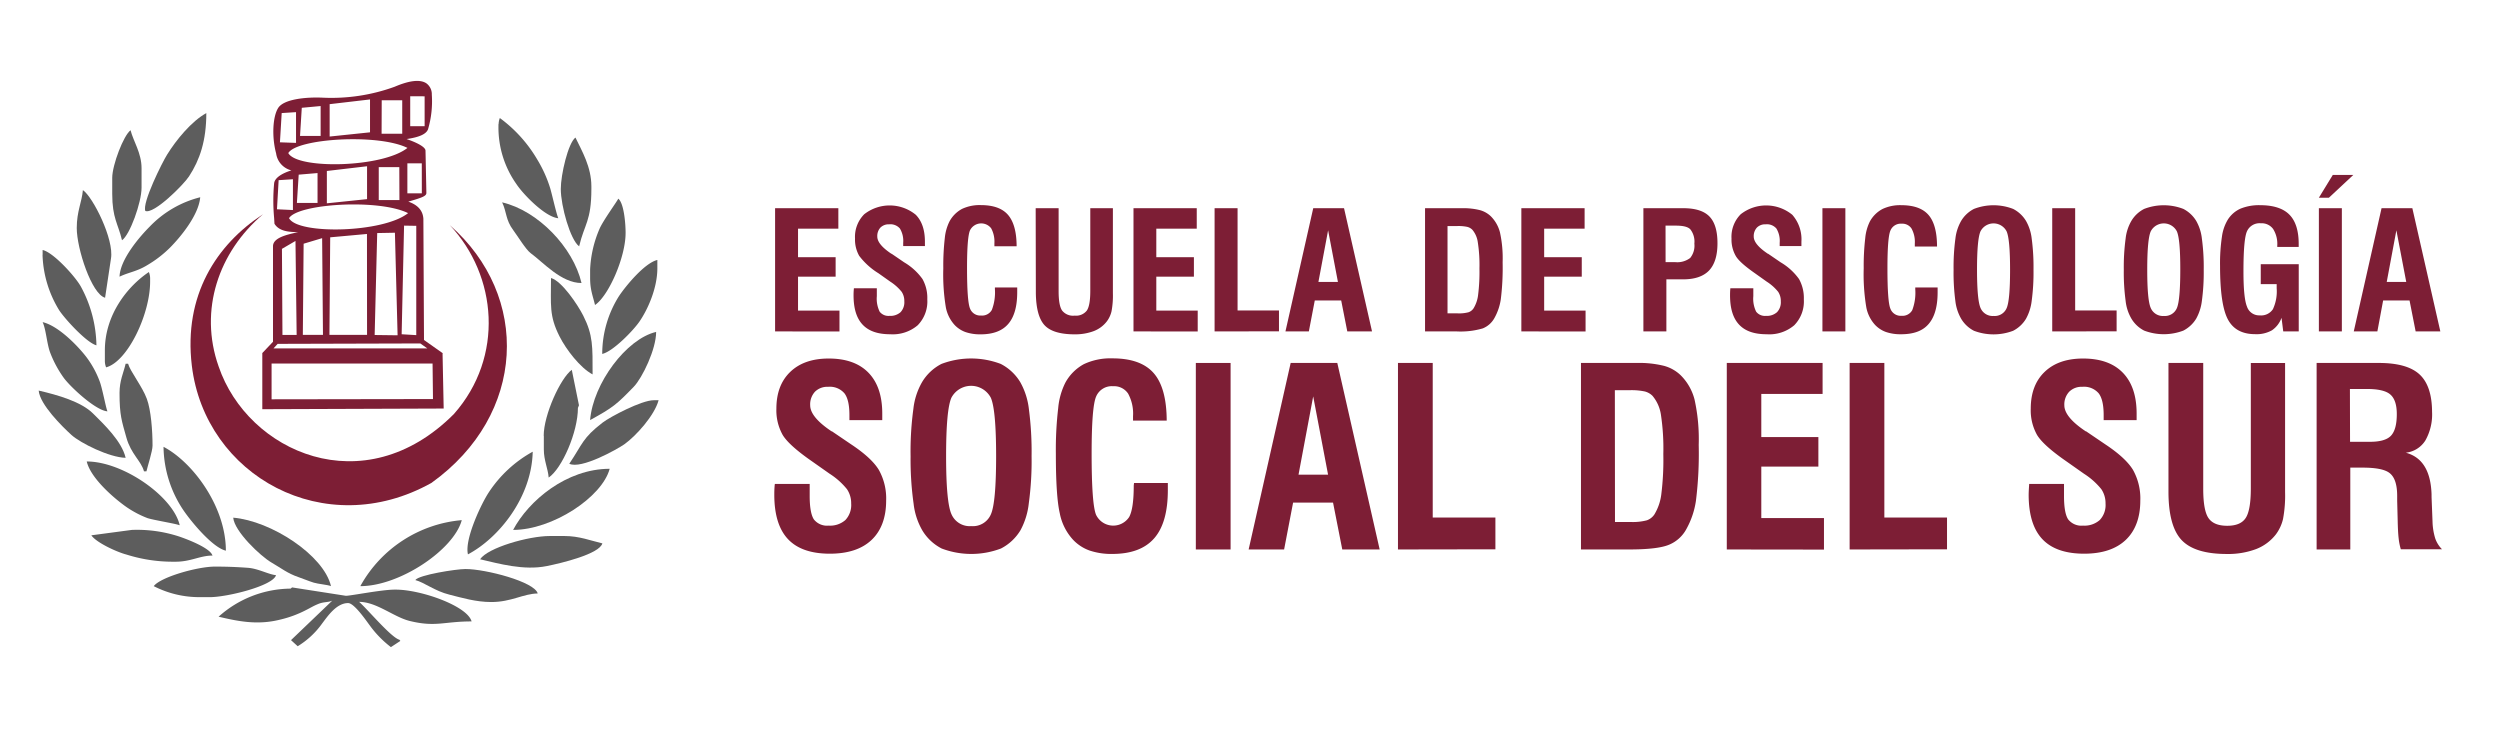 <?xml version="1.0" encoding="UTF-8"?> <svg xmlns="http://www.w3.org/2000/svg" id="Capa_1" data-name="Capa 1" viewBox="0 0 598.35 177.67"><defs><style>.cls-1{fill:#5d5d5d;fill-rule:evenodd;}.cls-2{fill:#7d1e35;}</style></defs><path class="cls-1" d="M34.76,50.48c2,.92,9.16-6.24,10.47-8.25,2.62-4,4.15-8.59,4.15-15.16C45.84,29,42.15,33.52,40,37c-1.12,1.76-6.08,11.66-5.2,13.52Z"></path><path class="cls-1" d="M119.3,29.71v.58a23.42,23.42,0,0,0,4.33,13.81c1.57,2.38,6.86,7.87,10,8.13-.45-.92-1.55-5.95-2-7.35a30.43,30.43,0,0,0-3-6.63,33,33,0,0,0-9-10,4.31,4.31,0,0,0-.29,1.47Z"></path><path class="cls-1" d="M26.86,42.58v3.8c0,5.85,1.41,7.16,2.34,11.12,1.86-1.25,4.68-9,4.68-12.58V40.24c0-3.62-2-6.51-2.63-9.07-1.66,1.21-4.39,8.3-4.39,11.41Z"></path><path class="cls-1" d="M134.22,45.21c0,4.08,2.27,12.2,4.39,13.75,1.24-5.32,2.93-6,2.93-13.75v-.58c0-4.68-2.24-8.43-3.81-11.71-1.75,1.29-3.51,8.88-3.51,12.29Z"></path><path class="cls-1" d="M28.61,66.27c.1-4.2,4.89-9.7,7.25-12.06a25.3,25.3,0,0,1,12.06-7c-.36,4.29-4.75,9.57-7.24,12.07a27.3,27.3,0,0,1-5.45,4.19c-2.48,1.52-4.33,1.66-6.62,2.75Z"></path><path class="cls-1" d="M139.19,67.74c-4.87,0-9.22-5-12.17-7.14-1.16-.85-3.16-4.15-4.16-5.49-1.89-2.52-1.55-4.33-2.68-6.68,8.57,2,17,10.76,19,19.31Z"></path><path class="cls-1" d="M18.37,54.57c0-4,1.23-6.23,1.47-9.07,2.38,1.6,7.52,11.81,6.72,16.39l-1.41,9.37c-3.21-.86-6.78-11.75-6.78-16.69Z"></path><path class="cls-1" d="M141.24,64.52a27.45,27.45,0,0,1,2.25-9.75c.86-2,4.37-6.8,4.48-7.22,1.33,1,1.76,5.79,1.76,8.19,0,5.88-4.1,15.11-7.32,17.26-.51-2.17-1.17-3.6-1.17-6.43v-2Z"></path><path class="cls-1" d="M10.18,61a26.8,26.8,0,0,0,4,13.28c1.46,2.19,6.57,7.75,8.9,8.37a30.35,30.35,0,0,0-3.75-14.1c-1.32-2.36-6.5-8.11-9.13-8.72V61Z"></path><path class="cls-1" d="M144.17,84.7c2.56-.59,7.44-5.62,8.9-7.77,2-2.91,4.26-8,4.26-12.71v-2c-3,.7-7.5,6.13-9.19,8.66a25.89,25.89,0,0,0-4,13.86Z"></path><path class="cls-1" d="M25.1,83.83v2.63a4,4,0,0,0,.3,1.46c5.14-1.37,10.53-12.71,10.53-20.48v-.87a4,4,0,0,0-.3-1.46C30.49,68.55,25.1,75.36,25.1,83.83Z"></path><path class="cls-1" d="M141.83,89.68c0-6.76.13-9.44-2.24-14.14-1.31-2.59-5.11-8.28-7.71-9,0,6.47-.49,9,2.05,14,1.56,3.1,4.93,7.5,7.9,9.07Z"></path><path class="cls-1" d="M25.69,98.45c-2.83-.23-8.84-5.84-10.42-8A26.38,26.38,0,0,1,12,84.37c-.78-2.07-1-5.63-1.8-7.27,3.7.86,8.18,5.45,10.3,8.13a22.9,22.9,0,0,1,3.34,6c.66,1.71,1.51,6.44,1.87,7.19Z"></path><path class="cls-1" d="M141.24,100.5c.73-8.72,8.67-19.4,15.8-21.06,0,4.17-3.32,11-5.33,13.1-4.16,4.3-5,5-10.47,8Z"></path><path class="cls-1" d="M30.07,109.57c-.94-4-5.18-8-7.81-10.61-2.81-2.8-8.37-4.41-13-5.48.28,3.34,5.64,8.62,7.83,10.61s9.11,5.39,12.94,5.48Z"></path><path class="cls-1" d="M136.27,111c2.83,1.36,11.4-3.44,13.17-4.67,2.8-2,7.21-6.9,8.19-10.54h-1.17c-2.89,0-10.36,3.93-12.21,5.34-4.9,3.76-4.79,5.11-8,9.87Z"></path><path class="cls-1" d="M28.61,94.06c0-3,.94-4.76,1.46-7h.59c.48,1.79,3.4,5.44,4.48,8.39,1,2.67,1.37,7.66,1.37,11.21,0,1.3-1.16,4.84-1.46,6.15h-.59c-.66-2.49-3.1-4.1-4.21-8.08s-1.64-5.33-1.64-10.65Z"></path><path class="cls-1" d="M130.13,104.3c0-5,4-13.78,6.72-15.79L138.57,97l-.25.63c0,5.81-3.83,14.53-7,16.67-.18-2.2-1.16-4.09-1.16-6.73V104.3Z"></path><path class="cls-1" d="M43,125.66c-1.6-6.83-13.54-15.21-22.24-15.21.87,3.72,5.74,8.09,8.53,10.19A23.84,23.84,0,0,0,35.29,124c1.43.48,6.9,1.35,7.66,1.71Z"></path><path class="cls-1" d="M122.81,126.83c3.7-7,12.77-14.63,23.11-14.63-1.82,6.81-13.73,14.63-23.11,14.63Z"></path><path class="cls-1" d="M54.06,131.8c-3.21-.75-8.35-7-10.18-9.71a27.68,27.68,0,0,1-4.74-15.15c7,3.68,14.92,14.3,14.92,24.86Z"></path><path class="cls-1" d="M112,132.68c7.37-3.9,15.26-13.63,15.5-24.57A29.73,29.73,0,0,0,117,117.82c-1.69,2.52-5.88,11.23-5,14.86Z"></path><path class="cls-1" d="M21.86,128.12c1.15,1.72,6.06,4,8.45,4.62a36.79,36.79,0,0,0,11.47,1.7h.29c3.6,0,5.81-1.47,8.78-1.47-.48-1.77-5.94-3.88-8-4.57a32.35,32.35,0,0,0-11.3-1.57l-9.68,1.29Z"></path><path class="cls-1" d="M114.91,133.85c1.86-2.77,11.57-5.56,16.68-5.56h3.51c3.53,0,6.21,1.09,9.07,1.76-.68,2.54-9.83,4.74-13.29,5.43-5.51,1.12-11.48-.58-16-1.63Z"></path><path class="cls-1" d="M79.22,140.29c-1.73-7.43-14.36-15.63-23.4-16.39.27,3.28,6.51,9.2,9.16,10.74,2.23,1.28,3.81,2.59,6.46,3.49,1.35.46,2.27.89,3.65,1.32,1,.32,3.47.52,4.13.84Z"></path><path class="cls-1" d="M86.24,140.29c9.45,0,22.4-8.73,24.28-15.8a30.77,30.77,0,0,0-24.28,15.8Z"></path><path class="cls-1" d="M50.26,142.92H47.63a23.85,23.85,0,0,1-10.83-2.63c1.58-2.15,10.44-4.68,14.63-4.68,2.83,0,5.15.09,7.9.29,2.45.17,5,1.61,6.73,1.76-.69,2.55-11.68,5.26-15.8,5.26Z"></path><path class="cls-1" d="M111.4,136.19c-2.19,0-11.16,1.4-12,2.64,2.17.57,4.65,2.63,8.19,3.5,3,.75,6.3,1.76,10,1.76,4.81,0,7.65-2,11.11-2.05-.75-2.81-12.5-5.85-17.26-5.85Z"></path><path class="cls-1" d="M52.31,147.6c4.53,1.06,9.22,2.09,14.74.7A26.53,26.53,0,0,0,73.27,146c1.18-.59,1.64-.93,2.93-1.46s2.39-.34,3.32-.78l-9.87,9.45,1.6,1.46a19.82,19.82,0,0,0,5.84-5.43c1.33-1.75,3.44-4.9,6.23-4.9,1.46,0,4.32,4.21,5.18,5.35a25,25,0,0,0,5.06,5.19l2.26-1.48-.21-.28c-2-.53-7.62-7.29-9.66-9.07,4.19,0,8.26,3.62,12.11,4.57,6.21,1.53,8.18.11,14.81.11-1-3.7-12.12-7.61-18.14-7.61h-.29c-3.16,0-10.94,1.57-11.71,1.47l-12.83-2-.33.29a26.07,26.07,0,0,0-17.26,6.73Z"></path><path class="cls-2" d="M185.51,79.32V49.83h15.14v4.9H191v6.82h9v4.67h-9v8.12h9.92v5Z"></path><path class="cls-2" d="M204.37,69h5.49v1.89a7.09,7.09,0,0,0,.68,3.71,2.65,2.65,0,0,0,2.34,1,3.68,3.68,0,0,0,2.66-.88,3.46,3.46,0,0,0,.9-2.6,4,4,0,0,0-.63-2.27,11.45,11.45,0,0,0-2.73-2.44l-2.82-2a16.83,16.83,0,0,1-4.62-4.18,7.87,7.87,0,0,1-1-4.13,7.69,7.69,0,0,1,2.2-5.82,9.86,9.86,0,0,1,12.35.13c1.46,1.5,2.18,3.64,2.18,6.44,0,.28,0,.49,0,.65a2.41,2.41,0,0,1,0,.4h-5.2v-.78a5.72,5.72,0,0,0-.79-3.43,3,3,0,0,0-2.58-1,2.78,2.78,0,0,0-2.08.78,3,3,0,0,0-.75,2.15c0,1.24,1.12,2.61,3.38,4.12a.09.09,0,0,1,.06,0l3,2.05a14.22,14.22,0,0,1,4.38,4,9.25,9.25,0,0,1,1.15,4.86,8.14,8.14,0,0,1-2.3,6.2A9.18,9.18,0,0,1,213.08,80c-3,0-5.17-.76-6.62-2.3s-2.17-3.86-2.17-7c0-.33,0-.88.08-1.65Z"></path><path class="cls-2" d="M238.12,68.8h5.34c0,.13,0,.32,0,.57s0,.44,0,.58q0,5.11-2.16,7.59c-1.43,1.66-3.63,2.48-6.59,2.48a10.78,10.78,0,0,1-3.62-.54,6.72,6.72,0,0,1-2.61-1.7,8.68,8.68,0,0,1-2.1-4.21,48.1,48.1,0,0,1-.61-9.34,57.44,57.44,0,0,1,.36-7.25,11.28,11.28,0,0,1,1.13-4A7.37,7.37,0,0,1,230.25,50a9.84,9.84,0,0,1,4.5-.91c3,0,5.16.78,6.51,2.34s2.05,4.06,2.06,7.51H238v-.71a6.68,6.68,0,0,0-.77-3.58,3,3,0,0,0-5.06.46q-.72,1.62-.72,9c0,5.31.24,8.54.7,9.69a2.63,2.63,0,0,0,2.67,1.72,2.67,2.67,0,0,0,2.57-1.35,11.73,11.73,0,0,0,.73-5Z"></path><path class="cls-2" d="M247.88,49.83h5.49V69.71q0,3.41.84,4.62a3.32,3.32,0,0,0,3,1.21,3.25,3.25,0,0,0,2.92-1.22c.55-.82.82-2.38.82-4.69V49.83h5.41V70.18a20.39,20.39,0,0,1-.33,4.34,6.47,6.47,0,0,1-1.12,2.4,7.2,7.2,0,0,1-3.14,2.33,12.68,12.68,0,0,1-4.63.77Q252,80,250,77.83t-2.08-7.65Z"></path><path class="cls-2" d="M271.29,79.32V49.83h15.14v4.9h-9.68v6.82h9v4.67h-9v8.12h9.91v5Z"></path><path class="cls-2" d="M290.7,79.32V49.83h5.5V74.3h9.91v5Z"></path><path class="cls-2" d="M307.66,79.32l6.65-29.49h7.37l6.7,29.49h-5.92L321,71.91h-6.32l-1.42,7.41Zm7.89-11.84h4.67l-2.35-12.36Z"></path><path class="cls-2" d="M341.07,79.32V49.83h8.83a16.33,16.33,0,0,1,4.29.46,6.11,6.11,0,0,1,2.64,1.49A8.42,8.42,0,0,1,359,55.61a28.89,28.89,0,0,1,.64,7.16,61.41,61.41,0,0,1-.44,8.88,13.08,13.08,0,0,1-1.49,4.41,5.54,5.54,0,0,1-2.83,2.54,18.86,18.86,0,0,1-6.27.72ZM346.45,75h2.43a8.67,8.67,0,0,0,2.61-.27,2.39,2.39,0,0,0,1.18-.92,7.84,7.84,0,0,0,1.09-3.15,43.72,43.72,0,0,0,.33-6.4A35.34,35.34,0,0,0,353.7,58a5.86,5.86,0,0,0-1.3-3,2.59,2.59,0,0,0-1.23-.7,10.29,10.29,0,0,0-2.36-.2h-2.36Z"></path><path class="cls-2" d="M364.12,79.32V49.83h15.14v4.9h-9.68v6.82h9v4.67h-9v8.12h9.91v5Z"></path><path class="cls-2" d="M393.33,79.32V49.83h9.54q4.36,0,6.28,2t1.91,6.4q0,4.37-2,6.5c-1.36,1.42-3.43,2.13-6.23,2.13h-4V79.32Zm5.31-16.58h2.29a5.11,5.11,0,0,0,3.6-1,4.68,4.68,0,0,0,1-3.44,4.75,4.75,0,0,0-.95-3.39C404,54.26,402.78,54,401,54h-2.37Z"></path><path class="cls-2" d="M414.14,69h5.5v1.89a7,7,0,0,0,.68,3.71,2.65,2.65,0,0,0,2.34,1,3.64,3.64,0,0,0,2.65-.88,3.43,3.43,0,0,0,.91-2.6,4,4,0,0,0-.63-2.27,11.35,11.35,0,0,0-2.74-2.44l-2.81-2c-2.42-1.69-4-3.08-4.62-4.18a7.87,7.87,0,0,1-1-4.13,7.65,7.65,0,0,1,2.2-5.82,9.86,9.86,0,0,1,12.35.13,8.89,8.89,0,0,1,2.18,6.44c0,.28,0,.49,0,.65s0,.28,0,.4h-5.2v-.78a5.72,5.72,0,0,0-.79-3.43,3,3,0,0,0-2.58-1,2.76,2.76,0,0,0-2.08.78,3,3,0,0,0-.76,2.15q0,1.86,3.39,4.12a.09.09,0,0,1,.06,0l3,2.05a14.28,14.28,0,0,1,4.39,4,9.35,9.35,0,0,1,1.15,4.86,8.14,8.14,0,0,1-2.3,6.2A9.19,9.19,0,0,1,422.85,80c-3,0-5.16-.76-6.61-2.3s-2.17-3.86-2.17-7c0-.33,0-.88.07-1.65Z"></path><path class="cls-2" d="M436.18,79.32V49.83h5.49V79.32Z"></path><path class="cls-2" d="M458.4,68.8h5.35c0,.13,0,.32,0,.57s0,.44,0,.58q0,5.11-2.15,7.59C460.19,79.2,458,80,455,80a10.72,10.72,0,0,1-3.61-.54,6.72,6.72,0,0,1-2.61-1.7,8.59,8.59,0,0,1-2.1-4.21,47.88,47.88,0,0,1-.62-9.34,57.12,57.12,0,0,1,.37-7.25,11.28,11.28,0,0,1,1.13-4,7.37,7.37,0,0,1,3-2.94,9.82,9.82,0,0,1,4.49-.91q4.49,0,6.52,2.34T463.61,59h-5.32v-.71a6.58,6.58,0,0,0-.78-3.58,2.63,2.63,0,0,0-2.36-1.17,2.67,2.67,0,0,0-2.69,1.63q-.72,1.62-.72,9,0,8,.7,9.69a2.63,2.63,0,0,0,2.67,1.72,2.67,2.67,0,0,0,2.57-1.35,11.77,11.77,0,0,0,.72-5Z"></path><path class="cls-2" d="M467.57,64.57a51,51,0,0,1,.44-7.49,11,11,0,0,1,1.38-4.22A7.58,7.58,0,0,1,472.45,50a13,13,0,0,1,9.37,0,7.69,7.69,0,0,1,3.08,2.87,11,11,0,0,1,1.37,4.25,52.21,52.21,0,0,1,.43,7.46,50.65,50.65,0,0,1-.44,7.46,11.63,11.63,0,0,1-1.36,4.26,7.69,7.69,0,0,1-3.08,2.87,13.19,13.19,0,0,1-9.37,0,7.58,7.58,0,0,1-3.06-2.87A11,11,0,0,1,468,72.07,51.06,51.06,0,0,1,467.57,64.57Zm5.61,0c0,4.85.29,7.91.85,9.16a3.14,3.14,0,0,0,3.14,1.89,3.09,3.09,0,0,0,3.09-1.85q.83-1.84.83-9.2t-.84-9.22a3.52,3.52,0,0,0-6.23,0Q473.18,57.23,473.18,64.57Z"></path><path class="cls-2" d="M491.18,79.32V49.83h5.49V74.3h9.92v5Z"></path><path class="cls-2" d="M508.31,64.57a51,51,0,0,1,.44-7.49,10.67,10.67,0,0,1,1.38-4.22A7.52,7.52,0,0,1,513.19,50a13,13,0,0,1,9.37,0,7.75,7.75,0,0,1,3.08,2.87A11,11,0,0,1,527,57.11a50.56,50.56,0,0,1,.44,7.46A50.65,50.65,0,0,1,527,72a11.63,11.63,0,0,1-1.36,4.26,7.75,7.75,0,0,1-3.08,2.87,13.19,13.19,0,0,1-9.37,0,7.52,7.52,0,0,1-3.06-2.87,10.67,10.67,0,0,1-1.38-4.22A51.06,51.06,0,0,1,508.31,64.57Zm5.61,0c0,4.85.28,7.91.85,9.16a3.14,3.14,0,0,0,3.14,1.89A3.1,3.1,0,0,0,521,73.77q.82-1.84.83-9.2T521,55.35a3.52,3.52,0,0,0-6.23,0Q513.92,57.23,513.92,64.57Z"></path><path class="cls-2" d="M546.47,79.32l-.41-3.26a6.06,6.06,0,0,1-2.3,3,7.49,7.49,0,0,1-4,.92c-3.09,0-5.26-1.16-6.52-3.5s-1.89-6.62-1.89-12.85a43.16,43.16,0,0,1,.45-7,10.58,10.58,0,0,1,1.41-4.07,7,7,0,0,1,3-2.61,11.67,11.67,0,0,1,4.71-.84q4.76,0,7,2.24t2.25,7v.75h-5.13v-.31a6.71,6.71,0,0,0-1-4,3.39,3.39,0,0,0-2.94-1.35,3.29,3.29,0,0,0-3.27,1.84q-.89,1.83-.88,9.74c0,4.16.28,7,.84,8.35a3.06,3.06,0,0,0,3.05,2.11A3.37,3.37,0,0,0,544,74,10.06,10.06,0,0,0,544.9,69v-1h-3.81V63.23h9.09V79.32Z"></path><path class="cls-2" d="M555,79.32V49.83h5.5V79.32Zm0-32,3.33-5.45h4.91l-5.84,5.45Z"></path><path class="cls-2" d="M563.35,79.32,570,49.83h7.37l6.7,29.49h-5.91l-1.46-7.41h-6.32L569,79.32Zm7.89-11.84h4.67l-2.36-12.36Z"></path><path class="cls-2" d="M185.47,115.83h8.32v2.87c0,2.74.35,4.61,1,5.61a4,4,0,0,0,3.55,1.49,5.52,5.52,0,0,0,4-1.34,5.22,5.22,0,0,0,1.38-3.94,6,6,0,0,0-1-3.43,17.15,17.15,0,0,0-4.15-3.7l-4.26-3q-5.51-3.82-7-6.32a12.06,12.06,0,0,1-1.49-6.26q0-5.62,3.33-8.81t9.19-3.19q6.21,0,9.51,3.39t3.31,9.74c0,.42,0,.75,0,1s0,.44,0,.61H203.3V99.33c0-2.41-.39-4.14-1.19-5.19a4.6,4.6,0,0,0-3.91-1.56,4.19,4.19,0,0,0-3.14,1.17A4.46,4.46,0,0,0,193.91,97q0,2.82,5.13,6.24l.09,0,4.58,3.11q4.89,3.24,6.64,6.13a14,14,0,0,1,1.74,7.35c0,4-1.16,7.19-3.48,9.39s-5.64,3.3-10,3.3q-6.72,0-10-3.47t-3.29-10.62c0-.5,0-1.33.11-2.49Z"></path><path class="cls-2" d="M217.94,109.19a75.63,75.63,0,0,1,.67-11.35,16.45,16.45,0,0,1,2.08-6.39,11.54,11.54,0,0,1,4.64-4.35,20,20,0,0,1,14.19,0,11.71,11.71,0,0,1,4.66,4.35,17,17,0,0,1,2.07,6.43,78.45,78.45,0,0,1,.65,11.31,75.21,75.21,0,0,1-.67,11.29,17.44,17.44,0,0,1-2,6.45,11.71,11.71,0,0,1-4.66,4.35,20,20,0,0,1-14.19,0,11.54,11.54,0,0,1-4.64-4.35,16.45,16.45,0,0,1-2.08-6.39A75.73,75.73,0,0,1,217.94,109.19Zm8.5,0q0,11,1.28,13.87a4.76,4.76,0,0,0,4.76,2.86,4.67,4.67,0,0,0,4.67-2.8q1.26-2.81,1.26-13.93t-1.27-14a5.33,5.33,0,0,0-9.43,0Q226.44,98.06,226.44,109.19Z"></path><path class="cls-2" d="M271.42,115.6h8.09c0,.19,0,.47,0,.85s0,.67,0,.88q0,7.76-3.26,11.5t-10,3.75a16.26,16.26,0,0,1-5.48-.82,10.1,10.1,0,0,1-3.94-2.57,13,13,0,0,1-3.19-6.38q-.93-4.05-.93-14.14a85,85,0,0,1,.56-11,16.89,16.89,0,0,1,1.71-6.08,11.08,11.08,0,0,1,4.46-4.45,14.92,14.92,0,0,1,6.81-1.37q6.78,0,9.87,3.53t3.12,11.37h-8.06V99.62a10,10,0,0,0-1.17-5.4,4,4,0,0,0-3.58-1.78,4.06,4.06,0,0,0-4.08,2.46q-1.08,2.46-1.08,13.62,0,12.06,1.05,14.67a4.56,4.56,0,0,0,7.93.56c.74-1.36,1.1-3.87,1.1-7.55Z"></path><path class="cls-2" d="M286.21,131.51V86.87h8.32v44.64Z"></path><path class="cls-2" d="M298.85,131.51l10.06-44.64h11.16l10.14,44.64h-8.95l-2.21-11.22h-9.56l-2.15,11.22Zm11.94-17.91h7.07L314.3,94.87Z"></path><path class="cls-2" d="M334.59,131.51V86.87h8.32v37h15v7.6Z"></path><path class="cls-2" d="M378.39,131.51V86.87h13.36a24.56,24.56,0,0,1,6.51.69,9.21,9.21,0,0,1,4,2.26,12.62,12.62,0,0,1,3.31,5.79,43.91,43.91,0,0,1,1,10.86,91.14,91.14,0,0,1-.67,13.43,19.81,19.81,0,0,1-2.26,6.68,8.31,8.31,0,0,1-4.28,3.84c-1.82.73-5,1.09-9.49,1.09Zm8.14-6.58h3.69a13.19,13.19,0,0,0,3.94-.4,3.67,3.67,0,0,0,1.8-1.4,12.2,12.2,0,0,0,1.65-4.77,67.06,67.06,0,0,0,.49-9.69,54.17,54.17,0,0,0-.58-9.45,9.1,9.1,0,0,0-2-4.47,4,4,0,0,0-1.87-1.06,15.38,15.38,0,0,0-3.58-.3h-3.57Z"></path><path class="cls-2" d="M413.29,131.51V86.87h22.93v7.42H421.55v10.32h13.66v7.07H421.55V124h15v7.54Z"></path><path class="cls-2" d="M442.69,131.51V86.87H451v37h15v7.6Z"></path><path class="cls-2" d="M485.65,115.83H494v2.87q0,4.11,1,5.61a4,4,0,0,0,3.56,1.49,5.51,5.51,0,0,0,4-1.34,5.22,5.22,0,0,0,1.38-3.94,6,6,0,0,0-1-3.43,17.15,17.15,0,0,0-4.15-3.7l-4.26-3q-5.51-3.82-7-6.32a12.06,12.06,0,0,1-1.49-6.26q0-5.62,3.33-8.81t9.19-3.19q6.21,0,9.51,3.39t3.31,9.74c0,.42,0,.75,0,1s0,.44,0,.61h-7.89V99.33c0-2.41-.39-4.14-1.19-5.19a4.6,4.6,0,0,0-3.91-1.56,4.19,4.19,0,0,0-3.14,1.17A4.46,4.46,0,0,0,494.08,97q0,2.82,5.13,6.24l.09,0,4.58,3.11q4.89,3.24,6.64,6.13a14,14,0,0,1,1.74,7.35c0,4-1.16,7.19-3.48,9.39s-5.64,3.3-9.95,3.3q-6.72,0-10-3.47t-3.29-10.62q0-.75.12-2.49Z"></path><path class="cls-2" d="M519,86.87h8.32V117q0,5.16,1.26,7c.84,1.22,2.33,1.84,4.48,1.84s3.6-.62,4.42-1.86,1.23-3.6,1.23-7.1v-30h8.2v30.81a30.39,30.39,0,0,1-.5,6.57,9.93,9.93,0,0,1-1.7,3.64,11,11,0,0,1-4.75,3.52,19,19,0,0,1-7,1.17q-7.65,0-10.8-3.32T519,117.68Z"></path><path class="cls-2" d="M554.46,131.51V86.87h14.9q6.76,0,9.73,2.74t3,8.94a12.67,12.67,0,0,1-1.59,6.85,6.33,6.33,0,0,1-4.7,2.95q5.91,1.56,6.17,10v.58l.23,5.91a15,15,0,0,0,.64,4,6.79,6.79,0,0,0,1.63,2.62h-9.86a14.46,14.46,0,0,1-.52-2.65c-.12-1-.19-2.45-.23-4.31l-.12-4.66V118.7q0-3.89-1.65-5.34c-1.1-1-3.35-1.44-6.73-1.44h-2.84v19.59Zm8-25.77h4.79q3.62,0,5-1.45c.93-1,1.4-2.69,1.4-5.19q0-3.33-1.54-4.67c-1-.89-2.89-1.33-5.59-1.33h-4.09Z"></path><path class="cls-2" d="M107.65,53.88c11.38,12.1,13.06,31.54,1,45.2-21.54,21.65-49.37,9.1-56.33-11.39-4.76-13.48,0-27.38,10.64-36.42C51.82,58.52,43.9,70.68,45.91,87.5c3.16,26.38,31.84,42.33,57.35,28.08C126.05,99.25,127,70.83,107.65,53.88Z"></path><path class="cls-2" d="M105.92,84.58h.1l-4.54-3.21-.15-29c-.11-1.94-1.31-3.32-3.61-4.11h0c3.47-1,4.34-1.36,4.33-2.1l-.21-10.1c0-.92-2.25-2-4.53-2.78,3.06-.44,4.68-1.18,5.13-2.32a23.82,23.82,0,0,0,.91-8.32A3.2,3.2,0,0,0,102,19.91c-1.48-.94-4-.66-7.54.85a44.28,44.28,0,0,1-17.16,2.62c-4.11-.19-9.38.35-10.72,2.46s-1.54,7-.49,10.89a4.86,4.86,0,0,0,3.66,4.05c-2.15.66-4,1.74-4.14,3.1a45.21,45.21,0,0,0,0,8.31l.08,1.36.09.14c1.17,1.72,3.49,1.81,5.19,1.87l.39,0-.38.08c-2.38.54-5.64,1.28-5.64,3.29l0,22.87-2.56,2.7,0,.06V97.94l43.41-.16Zm-4.29-61.53V30.2l-3.45,0,0-7.16Zm-2,31v.33l0,25.83L96.13,80l.58-26Zm1.33-7.78-3.46,0V39.09l3.45,0ZM91.36,24l4.91,0,0,8-4.94,0Zm-2.8-.2,0,7.87L78.9,32.68l0-7.75Zm-16.33,2,4.51-.42v7.16l-4.93,0ZM67,34.06l.42-7,3.43-.22,0,7.36Zm2,2.58c2-3.49,21.45-4.73,28.52-1.24C91.57,40.15,71.15,40.58,69,36.64ZM95.6,47.89l-4.95,0V40l4.92,0Zm-7.75-8.1,0,7.87-9.62,1,0-7.74ZM76,41.42v7.15l-4.94,0,.43-6.77Zm-9.31,1.7,3.42-.22,0,7.37-3.82-.18Zm2.47,9.13c2-3.49,21.44-4.73,28.51-1.24C91.74,55.76,71.33,56.19,69.2,52.25Zm26,28-5.49-.07.61-24.4,4.24-.08Zm-7.31-.1-9,0V79.8l.18-23L87.83,56Zm-10.55,0H72.48l.19-21.82L77.1,57ZM70.72,57.67,71,80.16H67.6v-.34l-.12-20.26ZM66.45,82.3l34.15-.1,1.68,1.19-36.82,0ZM65,95.57V87l38.53,0,.1,8.51Z"></path></svg> 